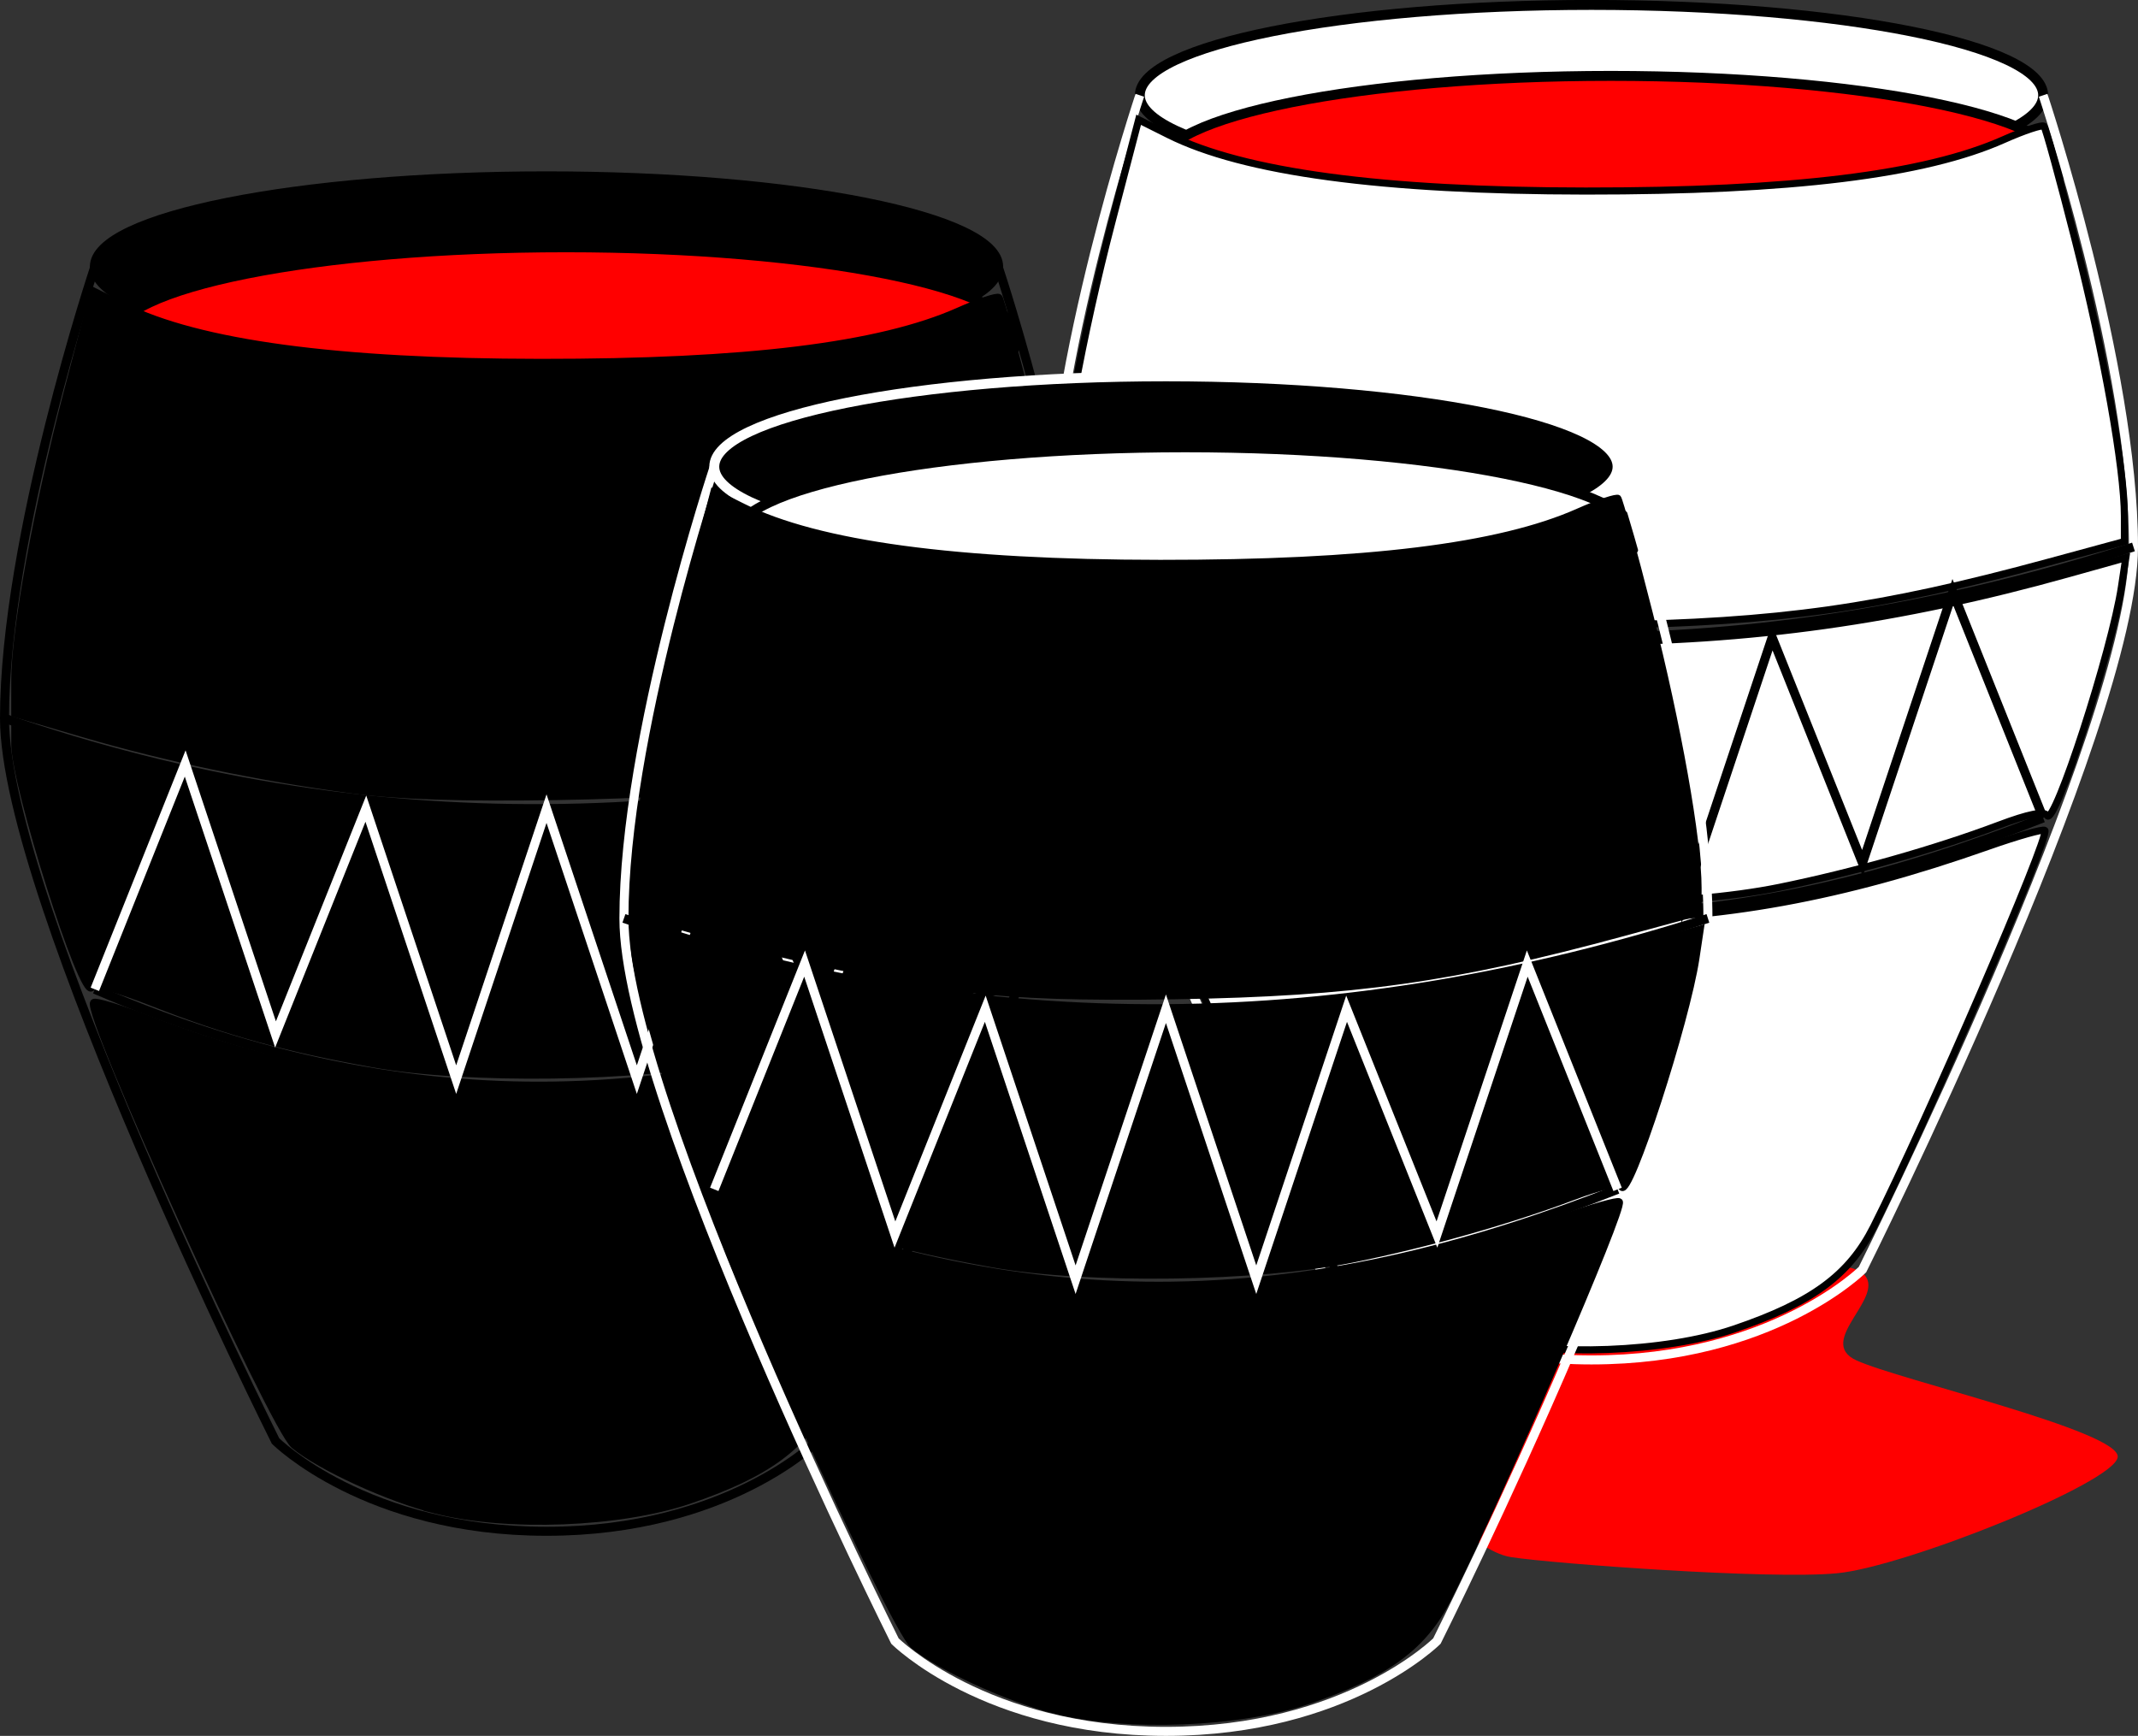 <?xml version="1.0"?>
<svg xmlns:rdf="http://www.w3.org/1999/02/22-rdf-syntax-ns#" xmlns="http://www.w3.org/2000/svg" xmlns:cc="http://creativecommons.org/ns#" xmlns:dc="http://purl.org/dc/elements/1.1/" xmlns:svg="http://www.w3.org/2000/svg" id="svg2" viewBox="0 0 236.68 192.17" version="1.1">
  <rect x="0" y="0" width="236.68" height="192.17" fill="#333333" stroke="none"/>
  <g id="layer1" transform="translate(-179.5 -422.84)">
    <path id="path3788" d="m363.93 564.51s18.929-3.214 21.786-0.714c2.857 2.5-5.357 7.5-0.714 9.643 4.643 2.143 29.286 7.857 28.929 10.714-0.357 2.857-23.571 12.143-31.071 12.857-7.5 0.714-31.429-1.071-36.071-1.786-4.643-0.714-10.357-8.571-11.429-8.571h-8.571z" fill="#f00"/>
    <path id="path3779-5-5" d="m290 452.36c0 5.523-22.386 10-50 10s-50-4.477-50-10 22.386-10 50-10 50 4.477 50 10z" transform="translate(115.68 -18.976)" stroke="#000" stroke-linecap="round" stroke-width="1.1" fill="#fff"/>
    <path id="path3779-0-1-2" d="m290 452.36c0 5.523-22.386 10-50 10s-50-4.477-50-10 22.386-10 50-10 50 4.477 50 10z" transform="translate(117.82 -11.119)" stroke="#000" stroke-linecap="round" stroke-width="1.1" fill="#f00"/>
    <path id="path3785-9-4" stroke="#fff" stroke-width="1px" fill="none" d="m305.68 433.39s-10 30-10 50 30 80 30 80 10 10 30 10 30-10 30-10 30-60 30-80-10-50-10-50"/>
    <path id="path3787-9-6" stroke="#000" stroke-width="1px" fill="none" d="m295.68 483.39c19.997 6.935 39.994 10.131 59.99 9.997 20.003-0.135 40.006-3.603 60.01-9.997"/>
    <path id="path3789-2-1" stroke="#000" stroke-width="1px" fill="none" d="m305.68 513.39c18.347 7.898 35.072 10.932 50.714 10.714 17.538-0.244 33.714-4.574 49.286-10.714"/>
    <path id="path3809-9-5" d="m334.03 491.3c-10.237-1.38-20.437-3.514-29.533-6.178l-7.679-2.249v-3.743c0-5.496 2.484-19.115 5.811-31.851l2.92-11.181 3.313 1.657c8.304 4.152 23.603 6.218 46.171 6.234 22.755 0.016 37.542-1.802 46.265-5.687 2.267-1.01 4.278-1.68 4.468-1.49 0.19 0.19 1.767 5.943 3.504 12.783 3.145 12.383 5.406 25.101 5.406 30.407v2.787l-8.393 2.282c-18.753 5.098-29.771 6.652-49.464 6.978-10.509 0.174-17.703-0.063-22.789-0.748z" stroke="#000" stroke-linecap="round" stroke-width=".786" fill="#fff"/>
    <path id="path3811-7-8" d="m343.42 571.05c-5.245-1.33-12.765-4.777-15.682-7.188-2.352-1.944-23.202-47.993-22.189-49.007 0.2-0.2 2.899 0.617 5.998 1.816 13.856 5.361 27.823 7.918 43.491 7.962 14.934 0.042 28.406-2.405 44.537-8.09 3.281-1.156 6.113-1.955 6.293-1.775 0.6 0.6-13.023 32.135-18.952 43.871-2.723 5.39-6.829 8.4-15.45 11.329-7.636 2.594-20.18 3.078-28.048 1.083z" stroke="#000" stroke-linecap="round" stroke-width=".786" fill="#fff"/>
    <path id="path3813-0-2" d="m336.48 521.63c-9.679-1.736-16.165-3.532-24.348-6.745-4.204-1.651-6.473-2.22-6.791-1.706-0.944 1.527-8.521-22.383-8.521-26.888v-1.65l5.649 1.735c16.571 5.089 33.318 7.505 52.134 7.521 18.505 0.016 35.254-2.33 53.902-7.548l6.327-1.77-0.479 3.195c-1.06 7.065-7.42 26.662-8.229 25.353-0.324-0.525-2.052-0.183-5.356 1.061-7.043 2.651-16.112 5.222-24.305 6.891-10.628 2.164-29.536 2.425-39.983 0.552z" stroke="#000" stroke-linecap="round" stroke-width=".786" fill="#fff"/>
    <path id="path3815-6-5" stroke="#000" stroke-width="1px" fill="none" d="m305.68 513.39 10-25 10 30 10-25 10 30 10-30 10 30 10-30 10 25 10-30 10 25"/>
    <path id="path3779" stroke-width="1.1" stroke="#000" stroke-linecap="round" d="m290 452.36c0 5.523-22.386 10-50 10s-50-4.477-50-10 22.386-10 50-10 50 4.477 50 10z"/>
    <path id="path3779-0" d="m290 452.36c0 5.523-22.386 10-50 10s-50-4.477-50-10 22.386-10 50-10 50 4.477 50 10z" transform="translate(2.143 7.857)" stroke="#000" stroke-linecap="round" stroke-width="1.1" fill="#f00"/>
    <path id="path3785" stroke="#000" stroke-width="1px" fill="none" d="m190 452.36s-10 30-10 50 30 80 30 80 10 10 30 10 30-10 30-10 30-60 30-80-10-50-10-50"/>
    <path id="path3787" stroke="#000" stroke-width="1px" fill="none" d="m180 502.36c19.997 6.935 39.994 10.131 59.99 9.997 20.003-0.135 40.006-3.603 60.01-9.997"/>
    <path id="path3789" stroke="#000" stroke-width="1px" fill="none" d="m190 532.36c18.347 7.898 35.072 10.932 50.714 10.714 17.538-0.244 33.714-4.574 49.286-10.714"/>
    <path id="path3809" stroke-width=".786" stroke="#000" stroke-linecap="round" d="m218.35 510.27c-10.237-1.38-20.437-3.514-29.533-6.178l-7.679-2.249v-3.743c0-5.496 2.484-19.115 5.811-31.851l2.92-11.181 3.313 1.657c8.304 4.152 23.603 6.218 46.171 6.234 22.755 0.016 37.542-1.802 46.265-5.687 2.267-1.01 4.278-1.68 4.468-1.49 0.19 0.19 1.767 5.943 3.504 12.783 3.145 12.383 5.406 25.101 5.406 30.407v2.787l-8.393 2.282c-18.753 5.098-29.771 6.652-49.464 6.978-10.509 0.174-17.703-0.063-22.789-0.748z"/>
    <path id="path3811" stroke-width=".786" stroke="#000" stroke-linecap="round" d="m227.74 590.02c-5.245-1.33-12.765-4.777-15.682-7.188-2.352-1.944-23.202-47.993-22.189-49.007 0.2-0.2 2.899 0.617 5.998 1.816 13.856 5.361 27.823 7.918 43.491 7.962 14.934 0.042 28.406-2.405 44.537-8.09 3.281-1.156 6.113-1.955 6.293-1.775 0.6 0.6-13.023 32.135-18.952 43.871-2.723 5.39-6.829 8.4-15.45 11.329-7.636 2.594-20.18 3.078-28.048 1.083z"/>
    <path id="path3813" stroke-width=".786" stroke="#000" stroke-linecap="round" d="m220.8 540.61c-9.679-1.736-16.165-3.532-24.348-6.745-4.204-1.651-6.473-2.22-6.791-1.706-0.944 1.527-8.521-22.383-8.521-26.888v-1.65l5.649 1.735c16.571 5.089 33.318 7.505 52.134 7.521 18.505 0.016 35.254-2.33 53.902-7.548l6.327-1.77-0.479 3.195c-1.06 7.065-7.42 26.662-8.229 25.353-0.324-0.525-2.052-0.183-5.356 1.061-7.043 2.651-16.112 5.222-24.305 6.891-10.628 2.164-29.536 2.425-39.983 0.552z"/>
    <path id="path3815" stroke="#fff" stroke-width="1px" fill="none" d="m190 532.36 10-25 10 30 10-25 10 30 10-30 10 30 10-30 10 25 10-30 10 25"/>
    <path id="path3779-5" d="m290 452.36c0 5.523-22.386 10-50 10s-50-4.477-50-10 22.386-10 50-10 50 4.477 50 10z" transform="translate(68.571 22.143)" stroke="#fff" stroke-linecap="round" stroke-width="1.1"/>
    <path id="path3779-0-1" d="m290 452.36c0 5.523-22.386 10-50 10s-50-4.477-50-10 22.386-10 50-10 50 4.477 50 10z" transform="translate(70.714 30)" stroke="#000" stroke-linecap="round" stroke-width="1.1" fill="#fff"/>
    <path id="path3785-9" stroke="#fff" stroke-width="1px" fill="none" d="m258.57 474.51s-10 30-10 50 30 80 30 80 10 10 30 10 30-10 30-10 30-60 30-80-10-50-10-50"/>
    <path id="path3787-9" stroke="#000" stroke-width="1px" fill="none" d="m248.57 524.51c19.997 6.935 39.994 10.131 59.99 9.997 20.003-0.135 40.006-3.603 60.01-9.997"/>
    <path id="path3789-2" stroke="#000" stroke-width="1px" fill="none" d="m258.57 554.51c18.347 7.898 35.072 10.932 50.714 10.714 17.538-0.244 33.714-4.574 49.286-10.714"/>
    <path id="path3809-9" stroke-width=".586" stroke="#000" stroke-linecap="round" d="m286.93 532.42c-10.237-1.38-20.437-3.514-29.533-6.178l-7.679-2.249v-3.743c0-5.496 2.484-19.115 5.811-31.851l2.92-11.181 3.313 1.657c8.304 4.152 23.603 6.218 46.171 6.234 22.755 0.016 37.542-1.802 46.265-5.687 2.267-1.01 4.278-1.68 4.468-1.49 0.19 0.19 1.767 5.943 3.504 12.783 3.145 12.383 5.406 25.101 5.406 30.407v2.787l-8.393 2.282c-18.753 5.098-29.771 6.652-49.464 6.978-10.509 0.174-17.703-0.063-22.789-0.748z"/>
    <path id="path3811-7" stroke-width=".786" stroke="#000" stroke-linecap="round" d="m296.31 612.17c-5.245-1.33-12.765-4.777-15.682-7.188-2.352-1.944-23.202-47.993-22.189-49.007 0.2-0.2 2.899 0.617 5.998 1.816 13.856 5.361 27.823 7.918 43.491 7.962 14.934 0.042 28.406-2.405 44.537-8.09 3.281-1.156 6.113-1.955 6.293-1.775 0.6 0.6-13.023 32.135-18.952 43.871-2.723 5.39-6.829 8.4-15.45 11.329-7.636 2.594-20.18 3.078-28.048 1.083z"/>
    <path id="path3813-0" stroke-width=".786" stroke="#000" stroke-linecap="round" d="m289.37 562.75c-9.679-1.736-16.165-3.532-24.348-6.745-4.204-1.651-6.473-2.22-6.791-1.706-0.944 1.527-8.521-22.383-8.521-26.888v-1.65l5.649 1.735c16.571 5.089 33.318 7.505 52.134 7.521 18.505 0.016 35.254-2.33 53.902-7.548l6.327-1.77-0.479 3.195c-1.06 7.065-7.42 26.662-8.229 25.353-0.324-0.525-2.052-0.183-5.356 1.061-7.043 2.651-16.112 5.222-24.305 6.891-10.628 2.164-29.536 2.425-39.983 0.552z"/>
    <path id="path3815-6" stroke="#fff" stroke-width="1px" fill="none" d="m258.57 554.51 10-25 10 30 10-25 10 30 10-30 10 30 10-30 10 25 10-30 10 25"/>
  </g>
</svg>
